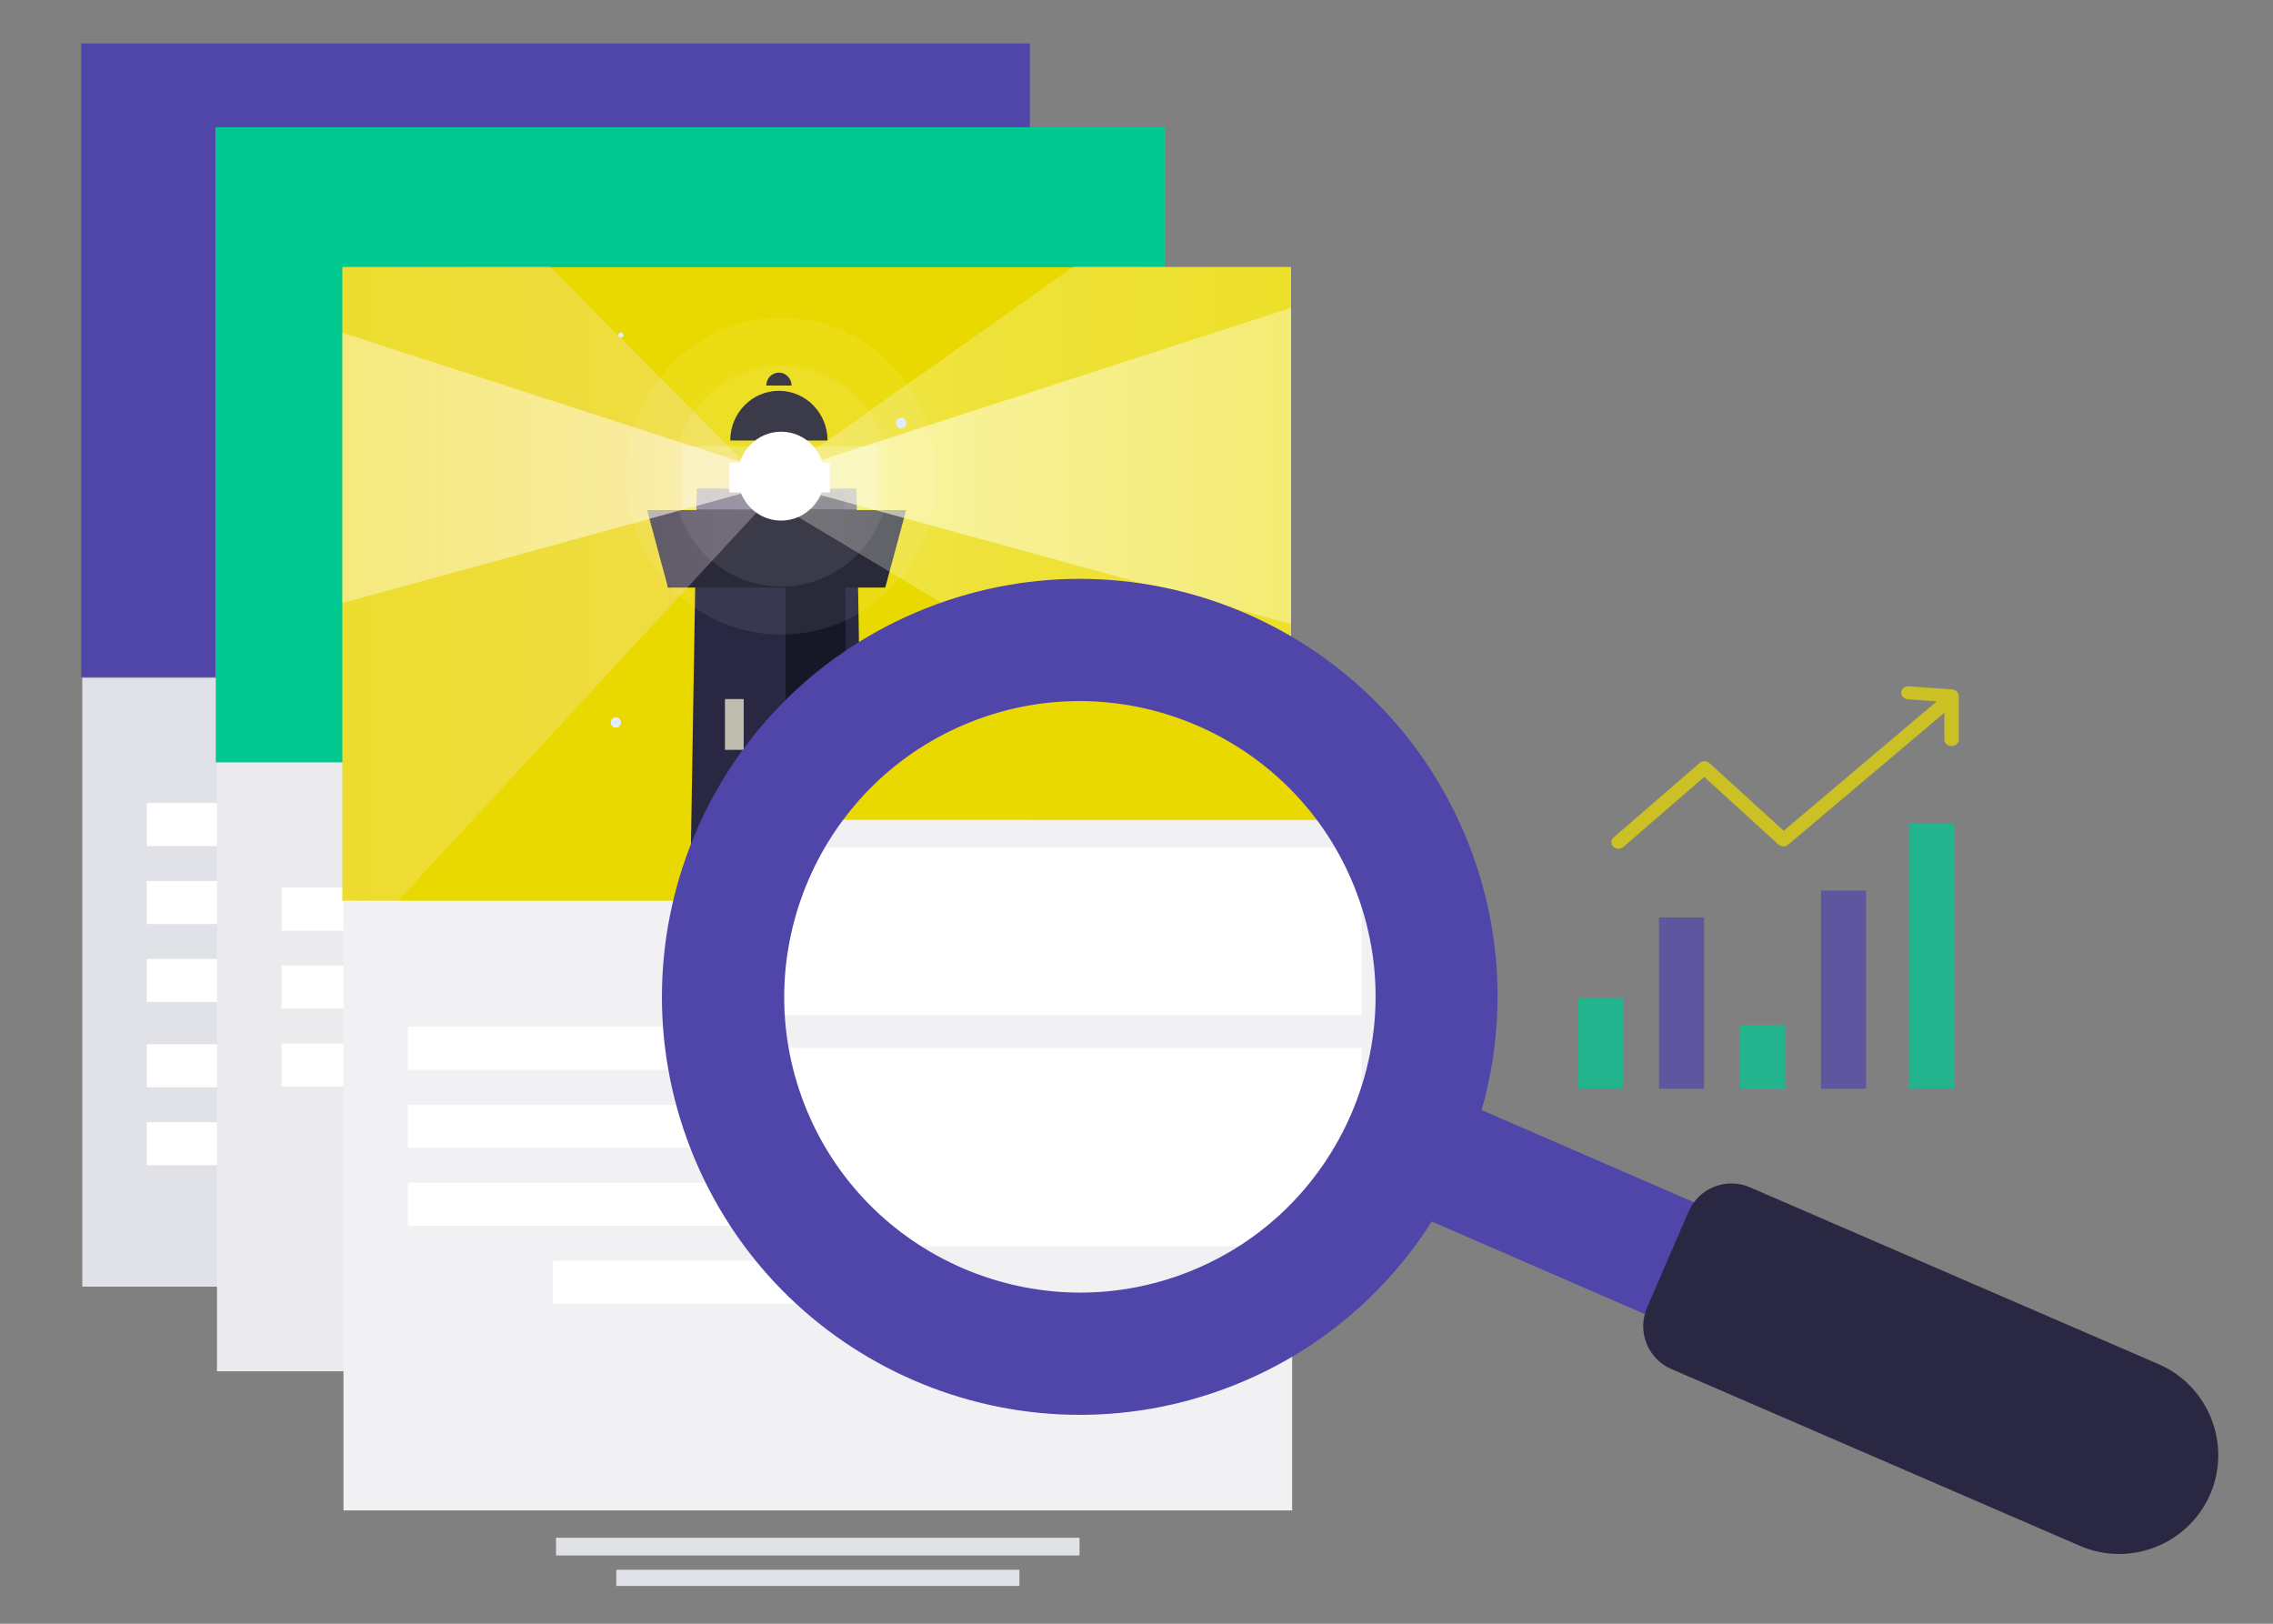 <?xml version="1.0" encoding="utf-8"?>
<!-- Generator: Adobe Illustrator 16.0.0, SVG Export Plug-In . SVG Version: 6.00 Build 0)  -->
<!DOCTYPE svg PUBLIC "-//W3C//DTD SVG 1.1//EN" "http://www.w3.org/Graphics/SVG/1.1/DTD/svg11.dtd">
<svg version="1.1" id="图层_1" xmlns="http://www.w3.org/2000/svg" xmlns:xlink="http://www.w3.org/1999/xlink" x="0px" y="0px"
	 width="280px" height="200px" viewBox="0 0 280 200" enable-background="new 0 0 280 200" xml:space="preserve">
<rect x="0" y="0" width="280" height="200" fill="#808080" stroke="none"/>
<g>
	<path fill="#5046AA" d="M10,5.349h116.863v78.047H10V5.349z"/>
	<path fill="#E1E2E8" d="M10.135,83.485h116.864v74.994H10.135V83.485z"/>
	<path fill="#FFFFFF" d="M18.083,98.909H119.05v5.301H18.083V98.909z"/>
	<path fill="#FFFFFF" d="M18.083,108.512H119.05v5.301H18.083V108.512z"/>
	<path fill="#FFFFFF" d="M18.083,118.114H119.05v5.301H18.083V118.114z"/>
	<path fill="#FFFFFF" d="M18.083,128.619H119.05v5.302H18.083V128.619z"/>
	<path fill="#FFFFFF" d="M18.083,138.223H119.05v5.301H18.083V138.223z"/>
	<path fill="#E1E2E8" d="M36.319,161.85h64.489v2.18H36.319V161.85z"/>
	<path fill="#E1E2E8" d="M43.733,165.796h49.66v1.993h-49.66V165.796z"/>
	<path fill="#FA9794" d="M26.596,15.763h116.863V93.81H26.596V15.763z"/>
	<path fill="#EBEBED" d="M26.731,93.908h116.862v74.994H26.731V93.908z"/>
	<path fill="#FFFFFF" d="M34.679,109.323h100.967v5.302H34.679V109.323z"/>
	<path fill="#FFFFFF" d="M34.679,118.925h100.967v5.304H34.679V118.925z"/>
	<path fill="#FFFFFF" d="M34.679,128.536h100.967v5.302H34.679V128.536z"/>
	<path fill="#E1E2E8" d="M52.523,138.139h65.279v5.303H52.523V138.139z"/>
	<g>
		<path id="_x35_" fill="#00C891" d="M26.596,15.666h116.863V93.9H26.596V15.666z"/>
	</g>
	<path fill="#E1E2E8" d="M52.915,172.264h64.489v2.18H52.915V172.264z"/>
	<path fill="#E1E2E8" d="M60.336,176.211h49.66v1.992h-49.66V176.211z"/>
	<path fill="#E9D900" d="M42.176,32.908h116.863v78.047H42.176V32.908z"/>
	<path fill="#F1F1F3" d="M42.312,111.046h116.863v74.993H42.312V111.046z"/>
	<path fill="#FFFFFF" d="M50.26,126.461h100.967v5.301H50.26V126.461z"/>
	<path fill="#FFFFFF" d="M50.26,136.07h100.967v5.302H50.26V136.07z"/>
	<path fill="#FFFFFF" d="M50.26,145.674h100.967v5.303H50.26V145.674z"/>
	<path fill="#FFFFFF" d="M68.104,155.275h65.278v5.302H68.104V155.275z"/>
	<g>
		<g>
			<g>
				<defs>
					<rect id="SVGID_1_" x="42.176" y="32.81" width="116.863" height="78.236"/>
				</defs>
				<clipPath id="SVGID_2_">
					<use xlink:href="#SVGID_1_"  overflow="visible"/>
				</clipPath>
				<g clip-path="url(#SVGID_2_)">
					<path opacity="0.2" fill="#58A79D" enable-background="new    " d="M47.967,143.861h200.316v11.332H47.967V143.861z"/>
					<path opacity="0.43" fill="#292742" enable-background="new    " d="M110.275,174.797c-1.474-2.525-3.963-4.354-6.888-4.91
						c-0.917-4.256-4.391-7.533-8.693-8.076c-1.542-3.752-5.166-6.384-9.399-6.384c-5.106,0-9.332,3.835-10.076,8.843
						c-0.654-0.135-1.332-0.203-2.023-0.203c-5.625,0-10.189,4.662-10.189,10.408c0,0.112,0.001,0.219,0.001,0.33h47.261
						L110.275,174.797z M307.667,143.65c-3.114-5.338-8.386-9.229-14.581-10.4c-1.947-9.016-9.295-15.956-18.408-17.1
						c-3.264-7.935-10.941-13.512-19.896-13.512c-10.808,0-19.763,8.119-21.326,18.715c-1.384-0.285-2.813-0.437-4.278-0.437
						c-11.912,0-21.566,9.865-21.566,22.032c0,0.23,0,0.466,0.017,0.697h100.04 M121.133,143.749
						c-2.376-4.067-6.384-7.022-11.106-7.919c-1.481-6.866-7.077-12.15-14.017-13.023c-2.481-6.046-8.332-10.295-15.152-10.295
						c-8.234,0-15.047,6.188-16.243,14.258c-1.053-0.219-2.143-0.33-3.256-0.33c-9.069,0-16.423,7.514-16.423,16.774
						c0,0.181,0.001,0.354,0.015,0.535H121.133"/>
					<path fill="#292742" d="M105.5,60.174H85.836l-1.888,114.555h23.439L105.5,60.174z"/>
					<path fill="#292742" d="M109.049,149.539H82.287l-2.572,25.189h31.906L109.049,149.539z"/>
					<path fill="#171728" d="M103.958,60.174l-7.167,3.219L96.61,174.729h8.783L103.958,60.174z"/>
					<path fill="#171728" d="M82.287,72.372h26.762l2.572-9.542H79.715L82.287,72.372z"/>
					<path fill="#BEBDAF" d="M89.302,86.103h2.309v6.256h-2.309V86.103z"/>
					<path fill="#BEBDAF" d="M89.302,100.871h2.309v6.257h-2.309V100.871z"/>
					<path fill="#BEBDAF" d="M89.302,115.633h2.309v6.256h-2.309V115.633z"/>
					<path fill="#171728" d="M89.957,54.257c0-3.377,2.685-6.121,5.993-6.121c3.308,0,5.993,2.737,5.993,6.121 M94.394,47.489
						c0-0.88,0.699-1.594,1.556-1.594c0.857,0,1.557,0.714,1.557,1.594"/>
					
						<linearGradient id="SVGID_3_" gradientUnits="userSpaceOnUse" x1="1157.479" y1="-628.299" x2="1350.319" y2="-628.299" gradientTransform="matrix(0.78 0 0 -0.78 -804.927 -435.048)">
						<stop  offset="0" style="stop-color:#FFFFDB"/>
						<stop  offset="1" style="stop-color:#FFFFFF;stop-opacity:0"/>
					</linearGradient>
					<path opacity="0.63" fill="url(#SVGID_3_)" enable-background="new    " d="M248.592,8.905L98.138,57.648v2.526l150.288,41.225
						L248.592,8.905z"/>
					
						<linearGradient id="SVGID_4_" gradientUnits="userSpaceOnUse" x1="1151.665" y1="-628.298" x2="958.825" y2="-628.298" gradientTransform="matrix(0.78 0 0 -0.78 -804.927 -435.048)">
						<stop  offset="0" style="stop-color:#FFFFDB"/>
						<stop  offset="1" style="stop-color:#FFFFFF;stop-opacity:0"/>
					</linearGradient>
					<path opacity="0.63" fill="url(#SVGID_4_)" enable-background="new    " d="M-56.851,8.905L93.603,57.648v2.526
						l-150.288,41.225L-56.851,8.905z"/>
					
						<linearGradient id="SVGID_5_" gradientUnits="userSpaceOnUse" x1="1156.409" y1="-624.386" x2="1349.25" y2="-624.386" gradientTransform="matrix(0.78 0 0 -0.78 -804.927 -435.048)">
						<stop  offset="0" style="stop-color:#FFFFEB"/>
						<stop  offset="1" style="stop-color:#FFFFFF;stop-opacity:0"/>
					</linearGradient>
					<path opacity="0.29" fill="url(#SVGID_5_)" enable-background="new    " d="M247.758-48.853L97.303,57.55v5.52l150.289,89.98
						L247.758-48.853z"/>
					
						<linearGradient id="SVGID_6_" gradientUnits="userSpaceOnUse" x1="1151.667" y1="-642.648" x2="958.825" y2="-642.648" gradientTransform="matrix(0.78 0 0 -0.78 -804.927 -435.048)">
						<stop  offset="0" style="stop-color:#FFE2F0"/>
						<stop  offset="1" style="stop-color:#FFFFFF;stop-opacity:0"/>
					</linearGradient>
					<path opacity="0.29" fill="url(#SVGID_6_)" enable-background="new    " d="M-56.851-92.708L93.604,58.904v3.797
						L-56.685,225.404L-56.851-92.708z"/>
					<path opacity="0.3" fill="#FFFFFF" enable-background="new    " d="M199.594,143.861c-0.843-1.443-2.264-2.497-3.939-2.813
						c-0.525-2.438-2.512-4.315-4.979-4.626c-0.881-2.145-2.955-3.652-5.384-3.652c-2.926,0-5.349,2.194-5.769,5.061
						c-0.377-0.075-0.76-0.12-1.157-0.12c-3.22,0-5.837,2.669-5.837,5.964c0,0.061,0,0.128,0,0.188h27.058"/>
					<path fill="#FFFFFF" d="M89.851,57.001h12.385v3.654H89.851V57.001z"/>
					<path opacity="0.22" fill="#FFFFFF" enable-background="new    " d="M84.001,54.941h24.07v7.783h-24.07V54.941z"/>
					<ellipse opacity="0.08" fill="#FFFFFF" enable-background="new    " cx="96.228" cy="58.648" rx="19.108" ry="19.514"/>
					<ellipse opacity="0.08" fill="#FFFFFF" enable-background="new    " cx="96.228" cy="58.648" rx="13.311" ry="13.603"/>
					<ellipse fill="#FFFFFF" cx="96.228" cy="58.648" rx="5.362" ry="5.474"/>
					<path fill="#171728" d="M128.653,174.797c-1.015-1.744-2.729-3.008-4.752-3.393c-0.632-2.938-3.03-5.202-6.001-5.571
						c-1.06-2.586-3.564-4.406-6.489-4.406c-3.527,0-6.445,2.647-6.956,6.106c-0.452-0.092-0.917-0.145-1.399-0.145
						c-3.888,0-7.031,3.221-7.031,7.182c0,0.076,0,0.15,0.001,0.227h32.621"/>
					<ellipse fill="#E1ECFF" cx="77.519" cy="10.214" rx="0.315" ry="0.323"/>
					<ellipse fill="#E1ECFF" cx="155.688" cy="22.11" rx="0.631" ry="0.647"/>
					<ellipse fill="#E1ECFF" cx="164.102" cy="41.594" rx="0.314" ry="0.323"/>
					<ellipse fill="#E1ECFF" cx="154.032" cy="77.094" rx="0.315" ry="0.323"/>
					<ellipse fill="#E1ECFF" cx="76.489" cy="41.278" rx="0.316" ry="0.323"/>
					<ellipse fill="#E1ECFF" cx="111.012" cy="52.098" rx="0.632" ry="0.647"/>
					<ellipse fill="#E1ECFF" cx="75.865" cy="88.99" rx="0.631" ry="0.646"/>
				</g>
			</g>
		</g>
	</g>
	<path fill="#E1E2E8" d="M68.496,189.408h64.488v2.181H68.496V189.408z"/>
	<path fill="#E1E2E8" d="M75.917,193.355h49.66v1.992h-49.66V193.355z"/>
	<g opacity="0.72">
		<path fill="#00C891" d="M194.382,122.919h5.55v11.196h-5.55V122.919z"/>
		<path fill="#5046AA" d="M204.359,113h5.552v21.115h-5.552V113z"/>
		<path fill="#00C891" d="M214.348,126.229h5.549v7.896h-5.549V126.229z"/>
		<path fill="#5046AA" d="M224.325,109.699h5.55v24.416h-5.55V109.699z"/>
		<path fill="#00C891" d="M235.207,101.436h5.55v32.682h-5.55V101.436z"/>
		<path fill="#E9D900" d="M199.376,104.533c0.218,0,0.437-0.075,0.608-0.219l9.955-8.619l9.123,8.318
			c0.338,0.31,0.879,0.315,1.226,0.021l19.228-16.243v3.301c0,0.444,0.398,0.805,0.889,0.805c0.488,0,0.888-0.361,0.888-0.805
			v-5.369c0-0.421-0.354-0.767-0.813-0.805l-5.332-0.384c-0.479-0.03-0.91,0.301-0.946,0.737c-0.037,0.443,0.323,0.834,0.813,0.865
			l3.563,0.255l-18.859,15.935l-9.128-8.324c-0.339-0.308-0.888-0.316-1.231-0.015l-10.59,9.167
			c-0.354,0.309-0.367,0.818-0.029,1.137C198.909,104.45,199.143,104.533,199.376,104.533"/>
	</g>
	<path fill="#F1F1F3" d="M94.844,98.397h80.032v50.969H94.844V98.397L94.844,98.397z"/>
	<path fill="#F1F1F3" d="M115.516,142.268h46.231v20.799h-46.231V142.268z"/>
	<path fill="#F1F1F3" d="M109.267,101.443h53.629v20.662h-53.629V101.443z"/>
	<path fill="#E9D900" d="M166.152,101.007l-71.31-0.03l20.672-19.16h27.943L166.152,101.007z"/>
	<path fill="#FFFFFF" d="M93.393,129.092h74.325v24.41H93.393V129.092L93.393,129.092z"/>
	<path fill="#FFFFFF" d="M93.393,104.42h74.325v20.619H93.393V104.42L93.393,104.42z"/>
	<path fill="#5046AA" stroke="#5046AA" stroke-width="10" stroke-miterlimit="10" d="M89.792,139.838
		c9.414,23.876,36.402,35.6,60.276,26.176c10.896-4.293,19.222-12.271,24.199-21.92l59.955,26.041l2.008-4.623l-59.902-26.02
		c4.053-10.49,4.377-22.461-0.082-33.756c-9.414-23.875-36.403-35.598-60.278-26.186C92.092,88.968,80.376,115.963,89.792,139.838
		L89.792,139.838z M171.561,107.586c8.385,21.25-2.09,45.357-23.334,53.736c-21.25,8.384-45.356-2.092-53.734-23.334
		c-8.384-21.25,2.09-45.358,23.333-53.743C139.068,75.861,163.175,86.335,171.561,107.586z"/>
	<path fill="#292742" d="M215.564,146.245l50.346,21.784c6.158,2.662,9.016,9.882,6.347,16.031
		c-2.663,6.157-9.882,9.017-16.032,6.348l-50.345-21.785c-2.909-1.256-4.249-4.641-2.993-7.55l5.122-11.835
		C209.271,146.32,212.654,144.98,215.564,146.245"/>
</g>
</svg>
